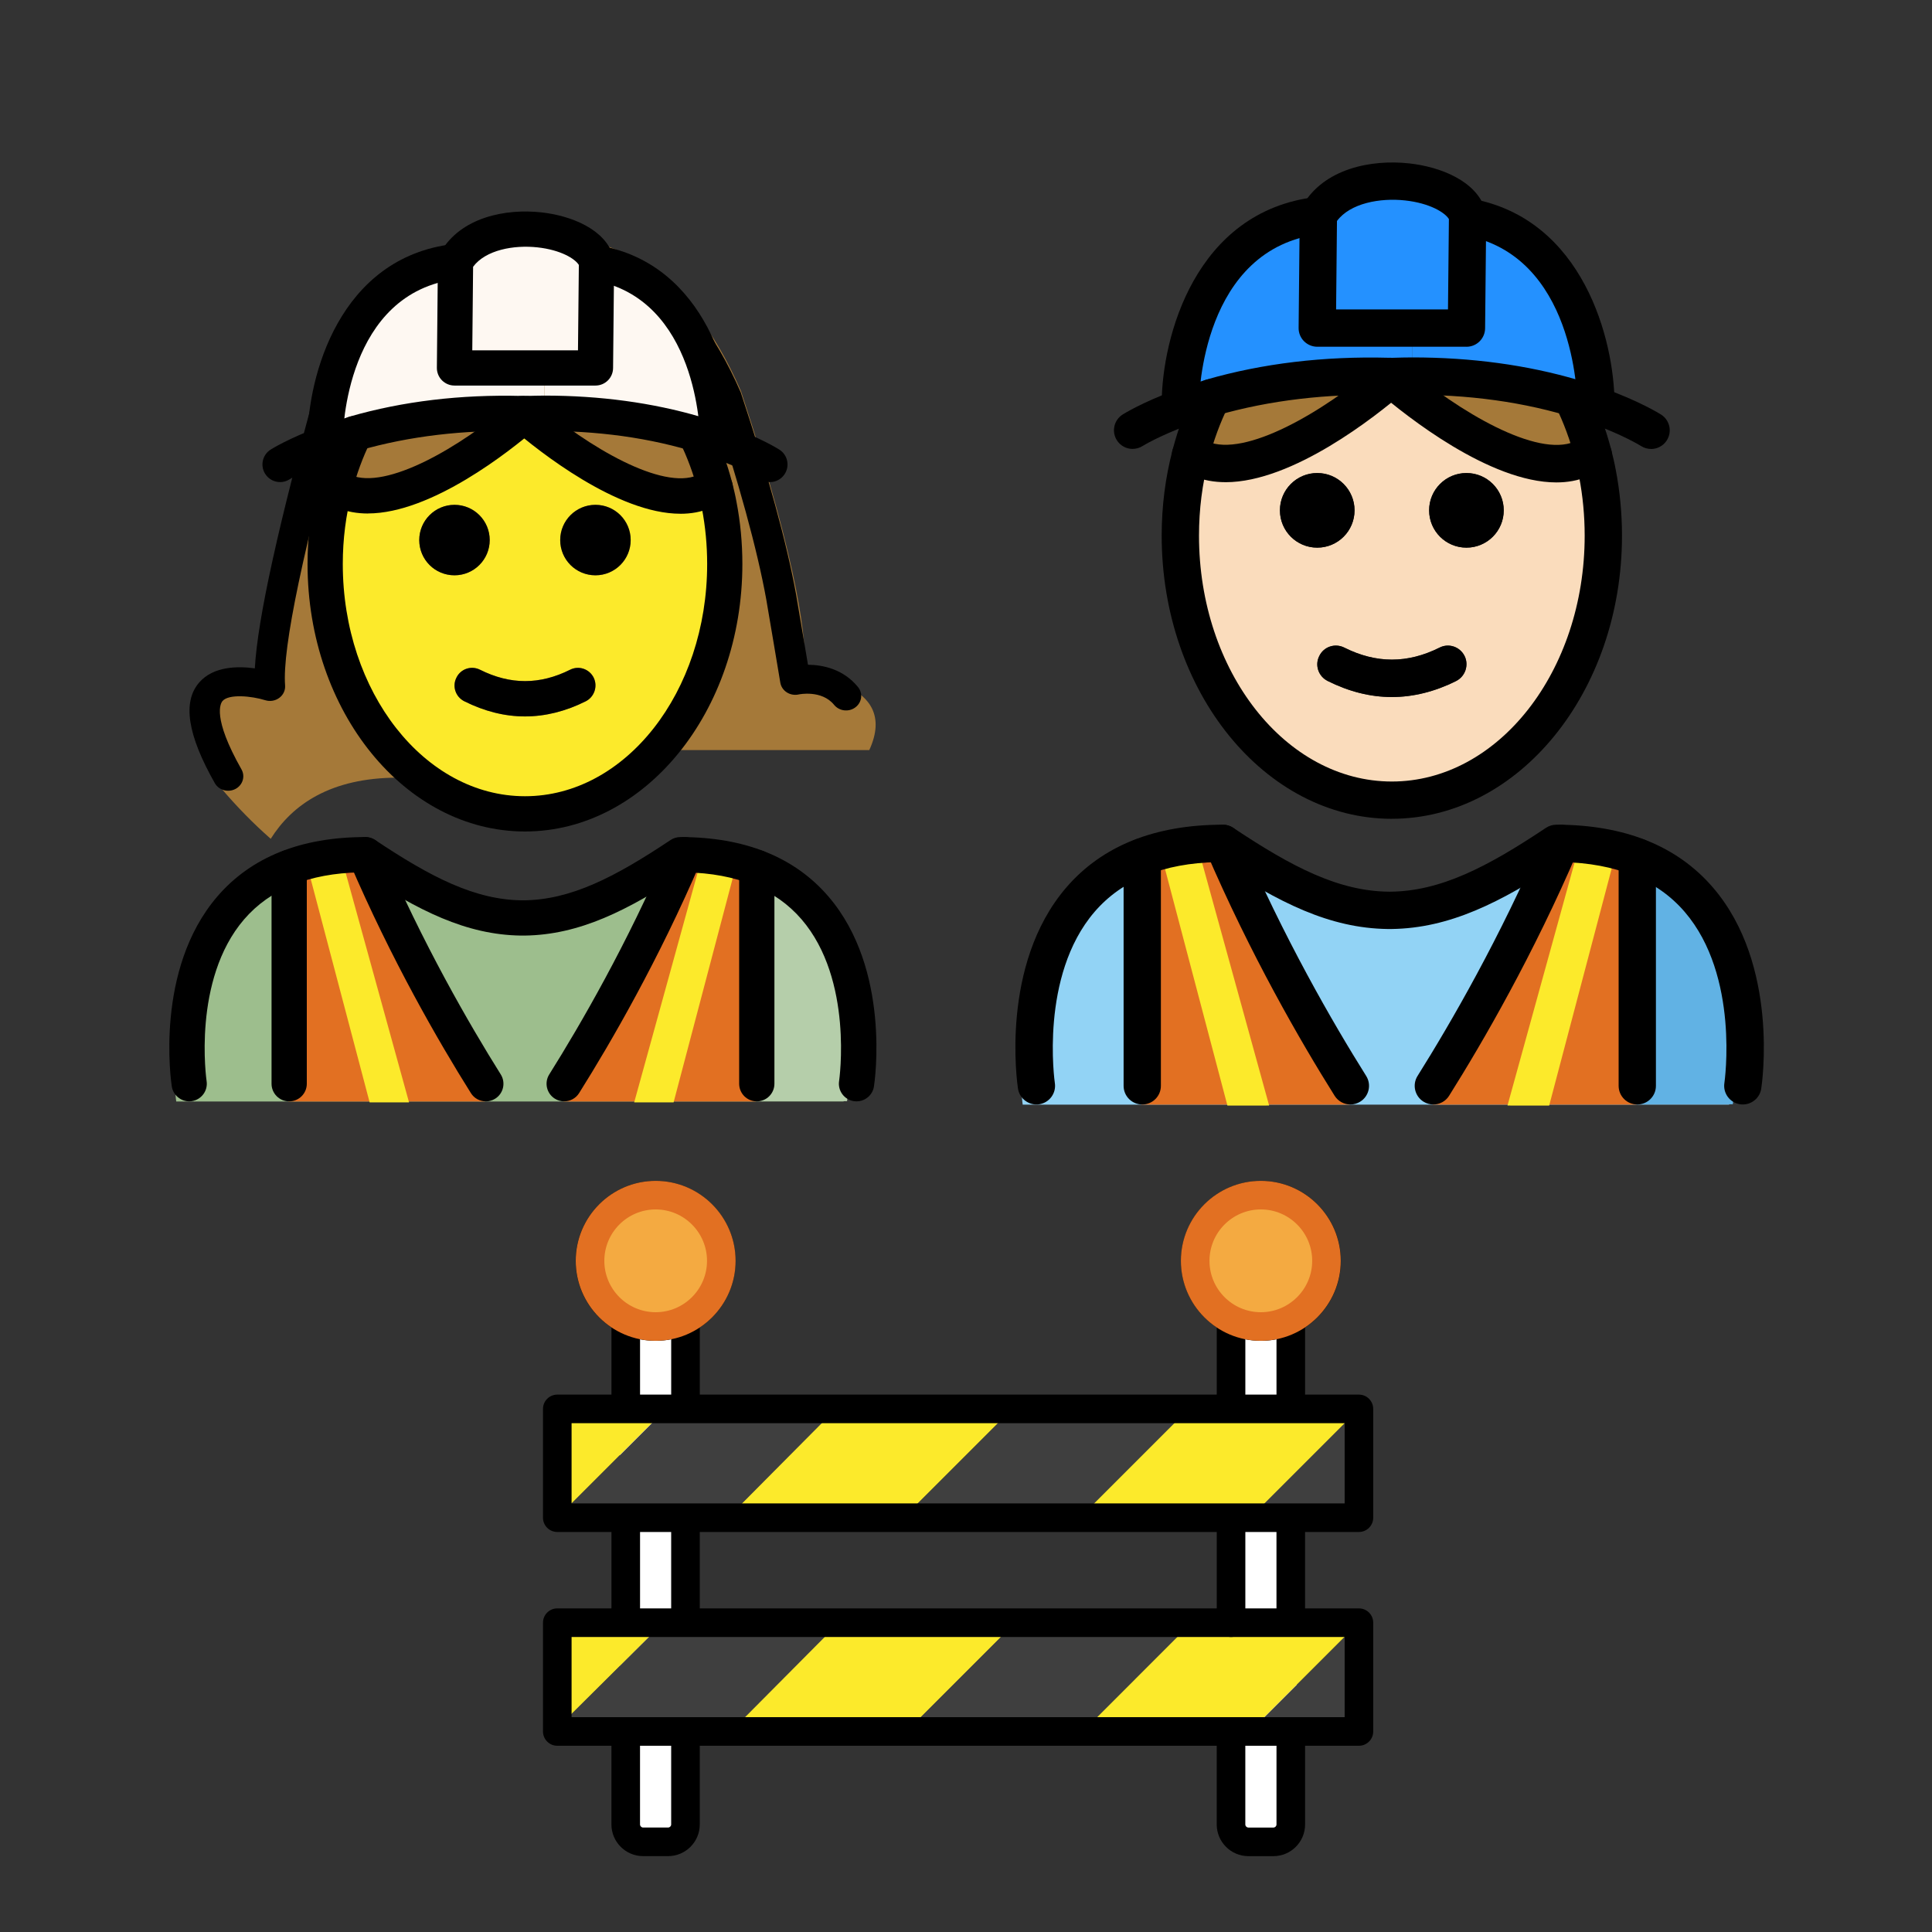<?xml version="1.0" encoding="UTF-8"?>
<svg id="Ebene_1" data-name="Ebene 1" xmlns="http://www.w3.org/2000/svg" viewBox="0 0 800 800">
  <rect x="0" y="0" width="800" height="800" fill="#333333" stroke="none"/>
  <defs>
    <style>
      .cls-1 {
        fill: #fff;
      }

      .cls-2 {
        fill: #3f3f3f;
      }

      .cls-3 {
        fill: #fadcbc;
      }

      .cls-4 {
        fill: #f4aa41;
      }

      .cls-5 {
        fill: #92d3f5;
      }

      .cls-6 {
        fill: #b5ceaa;
      }

      .cls-7 {
        fill: #61b2e4;
      }

      .cls-8 {
        fill: #fcea2b;
      }

      .cls-9 {
        fill: #9dbe8d;
      }

      .cls-10 {
        fill: #e27022;
      }

      .cls-11 {
        fill: #fef8f2;
      }

      .cls-12 {
        fill: none;
      }

      .cls-13 {
        fill: #2491ff;
      }

      .cls-14 {
        fill: #a57939;
      }
    </style>
  </defs>
  <g>
    <g id="color">
      <path class="cls-5" d="m715.99,457.4s15.45-106.56-77.23-106.56c-24.65,16.37-45.77,27.68-69.51,27.63h.97c-23.74.05-44.86-11.26-69.51-27.63-92.68,0-77.23,106.56-77.23,106.56"/>
      <path class="cls-7" d="m631.27,381.93c42.06,17.45,43.15,52.58,47.48,75.33h38.77s16.68-115.27-74.32-115.27"/>
      <path class="cls-10" d="m677.61,457.4v-100.96l-31.63-5.62c-18.25,42.52-38.73,84.17-52.79,106.58h84.42Z"/>
      <path class="cls-10" d="m558.82,457.4c-14.06-22.41-34.54-64.06-52.79-106.58l-33.4,5.62v100.96h86.19Z"/>
      <path class="cls-13" d="m660.82,166.9l-.31.77c-2.93-1-6.1-2.01-9.5-3.01-16.3-4.79-38.54-8.96-66.11-8.96v-19.85h22.32l.46-46.03c52.83,9.34,53.13,77.08,53.13,77.08Z"/>
      <path class="cls-13" d="m584.9,135.86v19.85c-2.63,0-5.25.08-7.95.15h-1.24c-.23,0-.46-.08-.62,0-31.05-.85-55.68,3.63-73.37,8.73v.08c-4.56,1.31-8.65,2.7-12.28,4.09l-.7-1.85s.39-71.05,57.15-77.69l-.46,46.65h39.46Z"/>
      <polygon class="cls-8" points="641.48 457.8 668.42 355.66 653.48 351.78 624.22 457.78 641.48 457.8"/>
      <polygon class="cls-8" points="508.25 457.8 481.31 355.66 496.26 351.78 525.52 457.78 508.25 457.8"/>
      <path class="cls-13" d="m607.69,89.83l-.46,46.03h-61.78l.46-46.65c12.28-21.7,56.92-15.99,61.78,0v.62Z"/>
    </g>
    <g id="hair">
      <path class="cls-14" d="m575.1,155.86s.31.31.93.85c-7.11,6.1-53.06,44.25-78.93,33.29l-4.09-1.62c2.16-8.42,5.1-16.37,8.73-23.71v-.08c17.69-5.1,42.32-9.58,73.37-8.73Z"/>
      <path class="cls-14" d="m659.74,188.3l-4.79,1.7c-25.87,10.97-71.82-27.19-78.93-33.29.62-.54.93-.85.93-.85,2.7-.08,5.33-.15,7.95-.15,27.57,0,49.81,4.17,66.11,8.96,3.63,7.34,6.56,15.29,8.73,23.63Z"/>
    </g>
    <g id="skin">
      <path class="cls-3" d="m661.44,195.87c1.62,8.34,2.47,17.07,2.47,25.95,0,60.47-39.23,109.51-87.58,109.51s-87.58-49.04-87.58-109.51c0-11.66,1.47-22.94,4.25-33.44l4.09,1.62c25.87,10.97,71.82-27.19,78.93-33.29,7.11,6.1,53.06,44.25,78.93,33.29l4.79-1.7c.62,2.47,1.24,5.02,1.7,7.57Zm-38.77,15.45c0-8.5-6.87-15.45-15.45-15.45s-15.45,6.95-15.45,15.45,6.95,15.45,15.45,15.45,15.45-6.87,15.45-15.45Zm-19.69,70.67c3.78-1.93,5.33-6.56,3.48-10.35-1.93-3.86-6.56-5.41-10.35-3.48-13.28,6.64-26.18,6.64-39.46,0-3.86-1.93-8.5-.39-10.35,3.48-1.93,3.78-.39,8.42,3.48,10.35,8.8,4.4,17.69,6.64,26.57,6.64s17.84-2.24,26.64-6.64Zm-42.09-70.67c0-8.5-6.87-15.45-15.45-15.45s-15.45,6.95-15.45,15.45,6.95,15.45,15.45,15.45,15.45-6.87,15.45-15.45Z"/>
    </g>
    <g id="line">
      <line class="cls-12" x1="488.78" y1="353.72" x2="515.73" y2="457.4"/>
      <path d="m721.68,457.33c-.39,0-.78-.02-1.18-.08-4.22-.65-7.11-4.59-6.47-8.79.07-.44,6.39-44.34-16.44-70.88-11.4-13.24-28.49-20.17-50.86-20.61-25.56,16.87-46.55,27.38-70.48,27.71-.17.01-.34,0-.5,0h-.52c-.11,0-.21,0-.32,0-.11,0-.23,0-.34,0-23.95-.33-44.93-10.84-70.48-27.71-22.37.44-39.47,7.37-50.86,20.61-22.83,26.54-16.51,70.44-16.44,70.88.64,4.21-2.26,8.15-6.47,8.79-4.13.64-8.15-2.24-8.79-6.46-.32-2.08-7.51-51.23,19.93-83.22,14.85-17.31,36.69-26.08,64.93-26.08,1.52,0,3.02.45,4.28,1.3,24.35,16.23,43.71,26.33,64.74,26.44,21.03-.11,40.39-10.2,64.74-26.44,1.27-.84,2.76-1.3,4.28-1.3,28.24,0,50.08,8.77,64.93,26.08,27.45,31.99,20.25,81.14,19.93,83.22-.59,3.82-3.88,6.54-7.62,6.54Z"/>
      <path d="m559.18,457.34c-2.57,0-5.08-1.28-6.55-3.62-14.14-22.52-34.87-58.41-53.35-101.45-1.68-3.92.14-8.46,4.05-10.14,3.91-1.7,8.46.13,10.14,4.05,18.08,42.13,38.38,77.28,52.23,99.34,2.27,3.61,1.18,8.38-2.44,10.64-1.27.8-2.69,1.18-4.1,1.18Z"/>
      <path d="m593.52,457.34c-1.4,0-2.82-.38-4.1-1.18-3.61-2.26-4.71-7.03-2.44-10.64,13.85-22.07,34.15-57.21,52.23-99.34,1.67-3.92,6.23-5.74,10.14-4.05,3.91,1.68,5.73,6.22,4.05,10.14-18.47,43.04-39.2,78.93-53.35,101.45-1.46,2.34-3.97,3.62-6.55,3.62Z"/>
      <path d="m472.98,457.34c-4.27,0-7.72-3.45-7.72-7.72v-94.79c0-4.27,3.45-7.72,7.72-7.72s7.72,3.45,7.72,7.72v94.79c0,4.27-3.45,7.72-7.72,7.72Z"/>
      <path d="m677.96,457.34c-4.27,0-7.72-3.45-7.72-7.72v-94.79c0-4.27,3.45-7.72,7.72-7.72s7.72,3.45,7.72,7.72v94.79c0,4.27-3.45,7.72-7.72,7.72Z"/>
      <path d="m607.22,195.87c8.57,0,15.45,6.95,15.45,15.45s-6.87,15.45-15.45,15.45-15.45-6.87-15.45-15.45,6.95-15.45,15.45-15.45Z"/>
      <path d="m606.45,271.63c1.85,3.78.31,8.42-3.48,10.35-8.8,4.4-17.76,6.64-26.64,6.64s-17.76-2.24-26.57-6.64c-3.86-1.93-5.41-6.56-3.48-10.35,1.85-3.86,6.49-5.41,10.35-3.48,13.28,6.64,26.18,6.64,39.46,0,3.78-1.93,8.42-.39,10.35,3.48Z"/>
      <path d="m545.44,195.87c8.57,0,15.45,6.95,15.45,15.45s-6.87,15.45-15.45,15.45-15.45-6.87-15.45-15.45,6.95-15.45,15.45-15.45Z"/>
      <path d="m576.33,339.05c-52.55,0-95.3-52.59-95.3-117.23,0-12.23,1.52-24.14,4.5-35.42,2.28-8.84,5.4-17.32,9.27-25.16l13.85,6.85c-3.4,6.87-6.15,14.34-8.17,22.21-2.66,10.04-4,20.63-4,31.52,0,56.12,35.82,101.79,79.85,101.79s79.85-45.66,79.85-101.79c0-8.28-.78-16.52-2.33-24.48-.45-2.48-1.03-4.86-1.61-7.17-2.02-7.78-4.77-15.23-8.16-22.08l13.85-6.85c3.85,7.8,6.98,16.25,9.28,25.11.68,2.71,1.33,5.42,1.83,8.14,1.71,8.83,2.59,18.06,2.59,27.32,0,64.64-42.75,117.23-95.3,117.23Z"/>
      <path d="m469,185.89c-2.56,0-5.06-1.27-6.53-3.59-2.28-3.6-1.22-8.35,2.37-10.64.32-.2,7.89-4.99,21.95-10.16,3.95-1.52,8.29-2.96,12.81-4.27,4.12-1.15,8.38,1.18,9.56,5.28,1.18,4.1-1.18,8.38-5.28,9.56-4.1,1.18-8.02,2.49-11.65,3.88-12.44,4.58-19.04,8.69-19.1,8.73-1.28.81-2.71,1.19-4.12,1.19Z"/>
      <polygon points="509.45 164.66 494.01 164.66 509.45 164.59 509.45 164.66"/>
      <path d="m683.67,185.9c-1.42,0-2.86-.39-4.15-1.21-.18-.12-7.68-4.79-21.6-9.74-2.75-.94-5.82-1.91-9.1-2.89-21.68-6.37-45.45-9.21-71.64-8.48h-1.46c-.18,0-.41,0-.62,0-.07,0-.14,0-.21,0-25.3-.66-49.21,2.15-71.02,8.43-4.14,1.19-8.39-1.18-9.56-5.28-1.18-4.1,1.18-8.38,5.28-9.56,23.24-6.7,48.6-9.73,75.42-9.03.49-.03.94-.02,1.37.04l.57-.03c2.55-.08,5.25-.15,7.95-.15,24.37,0,47.34,3.12,68.29,9.27,3.53,1.04,6.8,2.08,9.82,3.11,15.96,5.67,24.48,11.08,24.84,11.31,3.59,2.3,4.63,7.08,2.33,10.67-1.47,2.3-3.97,3.56-6.51,3.56Z"/>
      <path d="m607.23,143.58h-61.78c-2.06,0-4.03-.83-5.49-2.29-1.45-1.46-2.26-3.45-2.23-5.51l.46-46.64c.02-1.31.35-2.59,1-3.73,8.89-15.71,28.72-19.47,44.36-17.75,12.84,1.41,27.85,7.23,31.53,19.31.22.73.33,1.49.33,2.25v.69l-.46,46.03c-.05,4.24-3.48,7.65-7.72,7.65Zm-53.99-15.45h46.34l.38-37.42c-1.64-2.7-7.88-6.58-18.1-7.71-10.39-1.14-22.75,1.11-28.25,8.5l-.36,36.62Zm54.45-38.31h.08-.08Z"/>
      <path d="m496.48,166.96l-15.45-.09c.14-26.94,13.7-79.44,63.97-85.32l1.79,15.34c-49.22,5.76-50.3,67.45-50.32,70.07Z"/>
      <path d="m653.1,166.95c-.02-2.5-.99-61.42-46.75-69.51-1.14-.21-2.34-.42-3.48-.55l1.76-15.35c1.49.17,3.06.43,4.46.7,46.74,8.27,59.33,58.97,59.45,84.63l-15.45.08Z"/>
      <path d="m507.48,199.66c-4.7,0-9.21-.78-13.39-2.55l-3.7-1.46c-2.99-1.07-5.14-3.92-5.14-7.27,0-4.27,3.42-7.72,7.69-7.72h1.47l5.54,2.16c15.58,6.61,47.73-11.95,71.05-31.97l.53-.48c3.03-2.96,7.87-2.91,10.86.09s2.99,7.85.03,10.87c0,0-.44.44-1.31,1.21-11.21,9.63-45.7,37.13-73.63,37.13Z"/>
      <path d="m644.46,199.76c-27.68,0-62.27-27.58-73.47-37.19-.92-.8-1.36-1.25-1.36-1.25-2.98-3.03-2.97-7.93.05-10.92,3.02-2.98,7.83-3.01,10.85-.03l.57.52c23.27,19.99,55.4,38.56,70.83,32l5.22-1.87c4.03-1.41,8.43.67,9.86,4.69,1.43,4.02-.67,8.43-4.69,9.86l-4.79,1.7c-4.08,1.73-8.48,2.49-13.08,2.49Z"/>
    </g>
  </g>
  <g>
    <g>
      <path class="cls-14" d="m247.48,333.76l10.31-23.17h102.16c13.14-28.5-27.15-30.82-27.15-30.82,0,0,.43-1,.51-4.19.22-9.31-1.25-37.31-26.51-113.7-44.64-102.75-129.35-54.73-138.11-40.32-14.64-5.15-20.74,0-32.9,34.11-8.88,32.11-26.25,97-24.92,122.11-5.09-2.56-46.88-.03-19.4,48.49,6.58,7.76,13.48,14.78,20.63,21.06,8.86-14.09,24.7-25.32,52.74-25.32,19.86,12.66,36.91,21.41,56,21.52,10.52-.06,18.38-4.08,26.64-9.75Z"/>
      <path d="m94.47,327.43c-2.23,0-4.39-1.14-5.52-3.14-11.36-20.05-13.46-33.7-6.42-41.74,5.83-6.65,15.82-6.79,22.99-5.8,1.12-20.39,9.78-59.69,26.31-119.47,8.6-24.15,14.15-33.39,22.14-37.03,4.51-2.05,9.06-1.81,13.06-.88,9.84-9.89,35.15-23.3,62.79-21.61,22.89,1.45,54.8,13.86,76.89,64.68,11.4,34.42,19.05,62.39,22.92,83.62.44,2.44,3.4,20.04,4.94,29.2,5.93.05,14.54,1.65,20.71,9.23,2.13,2.62,1.64,6.38-1.1,8.42-2.74,2.05-6.67,1.56-8.8-1.05-5.12-6.29-14.53-4.35-14.62-4.31-1.69.39-3.49.08-4.94-.84s-2.44-2.39-2.71-4.04c0,0-5.23-31.25-5.83-34.55-3.77-20.7-11.29-48.15-22.33-81.57-15.56-35.75-37.81-55.03-65.94-56.82-26.84-1.67-50.84,13.89-54.31,19.59-1.53,2.52-4.74,3.6-7.59,2.61-4.77-1.68-6.58-1.38-7.73-.85-5.21,2.37-10.77,16.33-15.53,29.67-18.27,66.14-26.99,107.68-25.8,123.05.16,2-.74,3.94-2.4,5.17-1.65,1.24-3.85,1.59-5.83.97-5.72-1.77-15.05-2.67-17.67.32-.83.95-4.36,6.8,7.84,28.32,1.65,2.92.51,6.55-2.53,8.13-.95.49-1.97.72-2.98.72Z"/>
    </g>
    <g id="color-2" data-name="color">
      <path class="cls-9" d="m349.31,456.11s14.59-100.66-72.96-100.66c-23.29,15.46-43.24,26.15-65.66,26.1h.91c-22.42.05-42.37-10.64-65.66-26.1-87.55,0-72.96,100.66-72.96,100.66"/>
      <path class="cls-6" d="m269.27,384.81c39.73,16.49,40.76,49.67,44.85,71.16h36.63s15.76-108.89-70.2-108.89"/>
      <path class="cls-10" d="m313.04,456.11v-95.38l-29.88-5.3c-17.24,40.17-36.58,79.51-49.87,100.68h79.75Z"/>
      <path class="cls-10" d="m200.83,456.11c-13.29-21.17-32.63-60.51-49.87-100.68l-31.55,5.3v95.37h81.42Z"/>
      <path class="cls-11" d="m297.19,181.69l-.29.73c-2.77-.95-5.76-1.9-8.97-2.85-15.39-4.52-36.41-8.46-62.45-8.46v-18.75h21.08l.44-43.48c49.9,8.83,50.19,72.81,50.19,72.81Z"/>
      <path class="cls-11" d="m225.47,152.36v18.75c-2.48,0-4.96.07-7.51.15h-1.17c-.22,0-.44-.07-.58,0-29.33-.8-52.6,3.43-69.31,8.24v.07c-4.3,1.24-8.17,2.55-11.6,3.87l-.66-1.75s.36-67.12,53.99-73.39l-.44,44.07h37.28Z"/>
      <polygon class="cls-8" points="278.92 456.48 304.37 360 290.25 356.33 262.61 456.46 278.92 456.48"/>
      <polygon class="cls-8" points="153.06 456.48 127.61 360 141.73 356.33 169.37 456.46 153.06 456.48"/>
      <path class="cls-11" d="m246.99,108.88l-.44,43.48h-58.36l.44-44.07c11.6-20.5,53.77-15.1,58.36,0v.58Z"/>
    </g>
    <g id="hair-2" data-name="hair">
      <path class="cls-14" d="m216.21,171.25s.29.29.88.8c-6.71,5.76-50.12,41.8-74.56,31.44l-3.87-1.53c2.04-7.95,4.82-15.47,8.24-22.4v-.07c16.71-4.82,39.98-9.05,69.31-8.24Z"/>
      <path class="cls-14" d="m296.17,201.9l-4.52,1.61c-24.44,10.36-67.85-25.68-74.56-31.44.58-.51.88-.8.88-.8,2.55-.07,5.03-.15,7.51-.15,26.05,0,47.06,3.94,62.45,8.46,3.43,6.93,6.2,14.45,8.24,22.32Z"/>
    </g>
    <g id="skin-2" data-name="skin">
      <path class="cls-8" d="m297.77,209.04c1.53,7.88,2.33,16.12,2.33,24.51,0,57.12-37.06,103.45-82.73,103.45s-82.73-46.33-82.73-103.45c0-11.02,1.39-21.67,4.01-31.59l3.87,1.53c24.44,10.36,67.85-25.68,74.56-31.44,6.71,5.76,50.12,41.8,74.56,31.44l4.52-1.61c.58,2.33,1.17,4.74,1.61,7.15Zm-36.62,14.59c0-8.03-6.49-14.59-14.59-14.59s-14.59,6.57-14.59,14.59,6.57,14.59,14.59,14.59,14.59-6.49,14.59-14.59Zm-18.6,66.75c3.57-1.82,5.03-6.2,3.28-9.78-1.82-3.65-6.2-5.11-9.78-3.28-12.55,6.27-24.73,6.27-37.28,0-3.65-1.82-8.03-.36-9.78,3.28-1.82,3.57-.36,7.95,3.28,9.78,8.32,4.16,16.71,6.27,25.1,6.27s16.85-2.12,25.17-6.27Zm-39.76-66.75c0-8.03-6.49-14.59-14.59-14.59s-14.59,6.57-14.59,14.59,6.57,14.59,14.59,14.59,14.59-6.49,14.59-14.59Z"/>
    </g>
    <line class="cls-12" x1="134.67" y1="358.17" x2="160.12" y2="456.11"/>
    <path d="m354.67,456.04c-.37,0-.74-.02-1.11-.08-3.98-.61-6.72-4.33-6.11-8.31.06-.42,6.03-41.89-15.53-66.96-10.77-12.51-26.92-19.06-48.05-19.47-24.15,15.94-43.97,25.86-66.58,26.18-.16.01-.32,0-.47,0h-.49c-.1,0-.2,0-.3,0-.11,0-.21,0-.32,0-22.62-.31-42.44-10.24-66.58-26.18-21.13.41-37.28,6.96-48.05,19.47-21.57,25.07-15.6,66.54-15.53,66.96.61,3.98-2.13,7.69-6.11,8.31-3.9.61-7.69-2.12-8.31-6.1-.3-1.97-7.1-48.39,18.83-78.61,14.03-16.35,34.66-24.64,61.34-24.64,1.44,0,2.85.43,4.05,1.22,23,15.33,41.29,24.87,61.16,24.98,19.86-.1,38.15-9.64,61.16-24.98,1.2-.8,2.61-1.22,4.05-1.22,26.67,0,47.31,8.29,61.34,24.64,25.93,30.22,19.13,76.65,18.83,78.61-.56,3.61-3.66,6.18-7.2,6.18Z"/>
    <path d="m201.17,456.05c-2.43,0-4.8-1.21-6.18-3.42-13.36-21.27-32.94-55.18-50.39-95.84-1.59-3.7.13-7.99,3.83-9.58,3.7-1.6,7.99.12,9.58,3.83,17.08,39.8,36.26,73,49.34,93.85,2.14,3.41,1.11,7.92-2.3,10.05-1.2.76-2.54,1.12-3.87,1.12Z"/>
    <path d="m233.61,456.05c-1.32,0-2.66-.36-3.87-1.12-3.41-2.14-4.45-6.64-2.3-10.05,13.08-20.85,32.26-54.05,49.34-93.85,1.58-3.7,5.88-5.42,9.58-3.83,3.7,1.59,5.41,5.88,3.83,9.58-17.45,40.66-37.03,74.57-50.39,95.84-1.38,2.21-3.75,3.42-6.18,3.42Z"/>
    <path d="m119.74,456.05c-4.03,0-7.3-3.26-7.3-7.3v-89.54c0-4.03,3.26-7.3,7.3-7.3s7.3,3.26,7.3,7.3v89.54c0,4.03-3.26,7.3-7.3,7.3Z"/>
    <path d="m313.37,456.05c-4.03,0-7.3-3.26-7.3-7.3v-89.54c0-4.03,3.26-7.3,7.3-7.3s7.3,3.26,7.3,7.3v89.54c0,4.03-3.26,7.3-7.3,7.3Z"/>
    <path d="m246.56,209.04c8.1,0,14.59,6.57,14.59,14.59s-6.49,14.59-14.59,14.59-14.59-6.49-14.59-14.59,6.57-14.59,14.59-14.59Z"/>
    <path d="m245.83,280.61c1.75,3.57.29,7.95-3.28,9.78-8.32,4.16-16.78,6.27-25.17,6.27s-16.78-2.12-25.1-6.27c-3.65-1.82-5.11-6.2-3.28-9.78,1.75-3.65,6.13-5.11,9.78-3.28,12.55,6.27,24.73,6.27,37.28,0,3.57-1.82,7.95-.36,9.78,3.28Z"/>
    <path d="m188.19,209.04c8.1,0,14.59,6.57,14.59,14.59s-6.49,14.59-14.59,14.59-14.59-6.49-14.59-14.59,6.57-14.59,14.59-14.59Z"/>
    <path d="m217.38,344.3c-49.64,0-90.03-49.68-90.03-110.75,0-11.55,1.43-22.81,4.25-33.46,2.15-8.35,5.1-16.37,8.76-23.76l13.08,6.47c-3.21,6.49-5.81,13.55-7.72,20.98-2.51,9.49-3.78,19.49-3.78,29.77,0,53.02,33.84,96.15,75.44,96.15s75.44-43.14,75.44-96.15c0-7.82-.74-15.6-2.2-23.12-.43-2.34-.98-4.59-1.52-6.77-1.91-7.35-4.51-14.39-7.71-20.86l13.08-6.47c3.64,7.37,6.59,15.35,8.76,23.72.64,2.56,1.26,5.12,1.72,7.69,1.62,8.34,2.45,17.06,2.45,25.81,0,61.07-40.38,110.75-90.03,110.75Z"/>
    <path d="m115.98,199.62c-2.42,0-4.78-1.2-6.17-3.39-2.15-3.4-1.15-7.89,2.24-10.05.3-.19,7.45-4.71,20.73-9.59,3.73-1.43,7.83-2.8,12.1-4.03,3.89-1.09,7.92,1.12,9.03,4.99,1.12,3.87-1.11,7.92-4.99,9.03-3.87,1.12-7.57,2.35-11.01,3.67-11.75,4.32-17.99,8.21-18.05,8.25-1.21.76-2.56,1.13-3.89,1.13Z"/>
    <polygon points="154.19 179.57 139.6 179.57 154.19 179.5 154.19 179.57"/>
    <path d="m318.77,199.63c-1.34,0-2.7-.37-3.92-1.14-.17-.11-7.25-4.52-20.4-9.2-2.6-.89-5.5-1.81-8.6-2.73-20.48-6.01-42.93-8.7-67.68-8.02h-1.38c-.17,0-.38,0-.58,0-.06,0-.14,0-.2,0-23.9-.62-46.49,2.03-67.09,7.96-3.91,1.12-7.92-1.12-9.03-4.99-1.12-3.87,1.12-7.92,4.99-9.03,21.96-6.33,45.91-9.19,71.25-8.53.46-.02.89-.01,1.3.04l.54-.03c2.41-.07,4.96-.15,7.51-.15,23.02,0,44.72,2.95,64.51,8.76,3.33.99,6.42,1.97,9.28,2.94,15.08,5.36,23.13,10.47,23.47,10.68,3.39,2.17,4.37,6.69,2.2,10.08-1.39,2.17-3.75,3.36-6.15,3.36Z"/>
    <path d="m246.56,159.65h-58.36c-1.95,0-3.81-.78-5.19-2.16-1.37-1.38-2.13-3.26-2.11-5.2l.43-44.06c.01-1.24.33-2.45.95-3.52,8.4-14.84,27.13-18.4,41.91-16.77,12.13,1.34,26.31,6.83,29.79,18.24.21.69.31,1.4.31,2.12v.65l-.43,43.48c-.04,4-3.29,7.22-7.3,7.22Zm-51-14.59h43.77l.36-35.35c-1.55-2.55-7.45-6.22-17.1-7.28-9.82-1.08-21.49,1.05-26.69,8.03l-.34,34.59Zm51.43-36.19h.07-.07Z"/>
    <path d="m141.94,181.73l-14.59-.09c.14-25.45,12.95-75.04,60.43-80.6l1.7,14.49c-46.5,5.44-47.51,63.72-47.54,66.19Z"/>
    <path d="m289.89,181.73c-.01-2.37-.93-58.02-44.17-65.67-1.08-.2-2.21-.4-3.28-.52l1.67-14.5c1.4.16,2.89.41,4.22.66,44.15,7.81,56.04,55.71,56.16,79.95l-14.59.07Z"/>
    <path d="m152.33,212.63c-4.44,0-8.7-.73-12.65-2.41l-3.49-1.38c-2.83-1.02-4.86-3.7-4.86-6.87,0-4.03,3.23-7.3,7.26-7.3h1.39l5.24,2.04c14.72,6.24,45.09-11.29,67.12-30.2l.5-.46c2.86-2.8,7.44-2.75,10.26.08,2.82,2.83,2.83,7.41.03,10.27,0,0-.41.42-1.24,1.14-10.59,9.1-43.18,35.07-69.55,35.07Z"/>
    <path d="m281.73,212.73c-26.15,0-58.82-26.05-69.4-35.14-.87-.76-1.28-1.18-1.28-1.18-2.81-2.86-2.81-7.49.04-10.32,2.85-2.81,7.4-2.84,10.25-.03l.54.49c21.98,18.88,52.34,36.43,66.91,30.23l4.93-1.76c3.8-1.34,7.97.63,9.32,4.44,1.35,3.8-.63,7.97-4.43,9.32l-4.52,1.61c-3.85,1.64-8.02,2.35-12.35,2.35Z"/>
  </g>
  <g>
    <g id="color-3" data-name="color">
      <path class="cls-1" d="m274.55,765.35h-10.53c-4.05,0-7.33-3.42-7.33-7.64v-206.09c0-4.22,3.28-7.64,7.33-7.64h10.53c4.05,0,7.33,3.42,7.33,7.64v206.09c0,4.22-3.28,7.64-7.33,7.64Z"/>
      <path class="cls-1" d="m529.63,765.35h-10.53c-4.05,0-7.33-4.22-7.33-9.43v-195.08c0-5.2,3.28-9.43,7.33-9.43h10.53c4.05,0,7.33,4.22,7.33,9.43v195.08c0,5.2-3.28,9.43-7.33,9.43Z"/>
      <path class="cls-8" d="m227.8,672.99h45.82l-45.82,45.82v-45.82Z"/>
      <path class="cls-2" d="m273.6,672.99h73.02l-45.82,45.82-73.02-.34,45.82-45.47Z"/>
      <path class="cls-8" d="m346.32,672.99h73.02l-45.82,45.82h-72.72l45.52-45.82Z"/>
      <path class="cls-2" d="m419.34,672.99h73.02l-45.82,45.82h-73.02l45.82-45.82Z"/>
      <path class="cls-8" d="m492.35,672.99l70.35-1.09-45.04,45.04h-69.23l43.92-43.95Z"/>
      <path class="cls-2" d="m562.71,671.92v45.04h-45.04l45.04-45.04Z"/>
      <path class="cls-8" d="m230.76,583.4l45.24-.2-45.24,45.24v-45.04Z"/>
      <path class="cls-2" d="m276.03,583.23h70.65l-45.53,45.24h-70.35l45.24-45.24Z"/>
      <path class="cls-8" d="m346.32,583.23h73.02l-45.82,45.82h-72.72l45.52-45.82Z"/>
      <path class="cls-2" d="m419.34,583.23h73.02l-45.82,45.82h-73.02l45.82-45.82Z"/>
      <path class="cls-8" d="m492.35,583.23h73.02l-47.7,45.24-71.12.58,45.81-45.82Z"/>
      <path class="cls-2" d="m562.71,583.4v45.04h-45.04l45.04-45.04Z"/>
    </g>
    <g id="line-2" data-name="line">
      <path d="m259.11,674.46c-3.27,0-5.92-2.65-5.92-5.92v-37.56c0-3.27,2.65-5.92,5.92-5.92s5.92,2.65,5.92,5.92v37.56c0,3.27-2.65,5.92-5.92,5.92Z"/>
      <path d="m276.64,768.58h-10.34c-7.23,0-13.12-5.88-13.12-13.12v-35.92c0-3.27,2.65-5.92,5.92-5.92s5.92,2.65,5.92,5.92v35.92c0,.7.58,1.28,1.28,1.28h10.34c.7,0,1.28-.58,1.28-1.28v-38.51c0-3.27,2.65-5.92,5.92-5.92s5.92,2.65,5.92,5.92v38.51c0,7.23-5.88,13.12-13.12,13.12Z"/>
      <path d="m283.84,674.45c-3.27,0-5.92-2.65-5.92-5.92v-37.56c0-3.27,2.65-5.92,5.92-5.92s5.92,2.65,5.92,5.92v37.56c0,3.27-2.65,5.92-5.92,5.92Z"/>
      <path d="m259.11,588.79c-3.27,0-5.92-2.65-5.92-5.92v-34.95c0-3.27,2.65-5.92,5.92-5.92s5.92,2.65,5.92,5.92v34.95c0,3.27-2.65,5.92-5.92,5.92Zm24.74-.56c-3.27,0-5.92-2.65-5.92-5.92v-34.39c0-3.27,2.65-5.92,5.92-5.92s5.92,2.65,5.92,5.92v34.39c0,3.27-2.65,5.92-5.92,5.92Z"/>
      <path d="m509.75,677.84c-3.27,0-5.92-2.65-5.92-5.92v-40.95c0-3.27,2.65-5.92,5.92-5.92s5.92,2.65,5.92,5.92v40.95c0,3.27-2.65,5.92-5.92,5.92Z"/>
      <path d="m527.28,768.59h-10.34c-7.23,0-13.12-5.88-13.12-13.12v-35.92c0-3.27,2.65-5.92,5.92-5.92s5.92,2.65,5.92,5.92v35.92c0,.7.58,1.28,1.29,1.28h10.34c.7,0,1.28-.58,1.28-1.28v-35.92c0-3.27,2.65-5.92,5.92-5.92s5.92,2.65,5.92,5.92v35.92c0,7.23-5.88,13.12-13.12,13.12Z"/>
      <path d="m534.48,672.21c-3.27,0-5.92-2.65-5.92-5.92v-35.32c0-3.27,2.65-5.92,5.92-5.92s5.92,2.65,5.92,5.92v35.32c0,3.27-2.65,5.92-5.92,5.92Z"/>
      <path d="m509.75,587.54c-3.27,0-5.92-2.65-5.92-5.92v-34.85c0-3.27,2.65-5.92,5.92-5.92s5.92,2.65,5.92,5.92v34.85c0,3.27-2.65,5.92-5.92,5.92Zm24.74-.56c-3.27,0-5.92-2.65-5.92-5.92v-34.29c0-3.27,2.65-5.92,5.92-5.92s5.92,2.65,5.92,5.92v34.29c0,3.27-2.65,5.92-5.92,5.92Z"/>
      <path d="m562.71,634.36H230.76c-3.27,0-5.92-2.65-5.92-5.92v-45.04c0-3.27,2.65-5.92,5.92-5.92h331.94c3.27,0,5.92,2.65,5.92,5.92v45.04c0,3.27-2.65,5.92-5.92,5.92Zm-326.03-11.83h320.11v-33.21H236.68v33.21Z"/>
      <path d="m562.71,722.88H230.76c-3.27,0-5.92-2.65-5.92-5.92v-45.04c0-3.27,2.65-5.92,5.92-5.92h331.94c3.27,0,5.92,2.65,5.92,5.92v45.04c0,3.27-2.65,5.92-5.92,5.92Zm-326.03-11.83h320.11v-33.21H236.68v33.21Z"/>
      <path d="m271.47,555.21c-18.25,0-33.1-14.85-33.1-33.11s14.85-33.11,33.1-33.11,33.1,14.85,33.1,33.11-14.85,33.11-33.1,33.11Zm0-54.39c-11.72,0-21.26,9.55-21.26,21.28s9.54,21.28,21.26,21.28,21.26-9.54,21.26-21.28-9.54-21.28-21.26-21.28Z"/>
      <path d="m522.12,555.21c-18.25,0-33.1-14.85-33.1-33.11s14.85-33.11,33.1-33.11,33.1,14.85,33.1,33.11-14.85,33.11-33.1,33.11Zm0-54.39c-11.73,0-21.27,9.55-21.27,21.28s9.54,21.28,21.27,21.28,21.26-9.54,21.26-21.28-9.54-21.28-21.26-21.28Z"/>
    </g>
    <g id="color-foreground">
      <g>
        <ellipse class="cls-4" cx="271.5" cy="522.08" rx="27.18" ry="27.19"/>
        <path class="cls-10" d="m271.5,555.19c-18.25,0-33.1-14.85-33.1-33.11s14.85-33.11,33.1-33.11,33.1,14.85,33.1,33.11-14.85,33.11-33.1,33.11Zm0-54.39c-11.72,0-21.26,9.54-21.26,21.28s9.54,21.28,21.26,21.28,21.26-9.55,21.26-21.28-9.54-21.28-21.26-21.28Z"/>
      </g>
      <g>
        <ellipse class="cls-4" cx="522.09" cy="522.08" rx="27.18" ry="27.19"/>
        <path class="cls-10" d="m522.08,555.19c-18.25,0-33.1-14.85-33.1-33.11s14.85-33.11,33.1-33.11,33.1,14.85,33.1,33.11-14.85,33.11-33.1,33.11Zm0-54.39c-11.72,0-21.26,9.54-21.26,21.28s9.54,21.28,21.26,21.28,21.27-9.55,21.27-21.28-9.54-21.28-21.27-21.28Z"/>
      </g>
    </g>
  </g>
</svg>